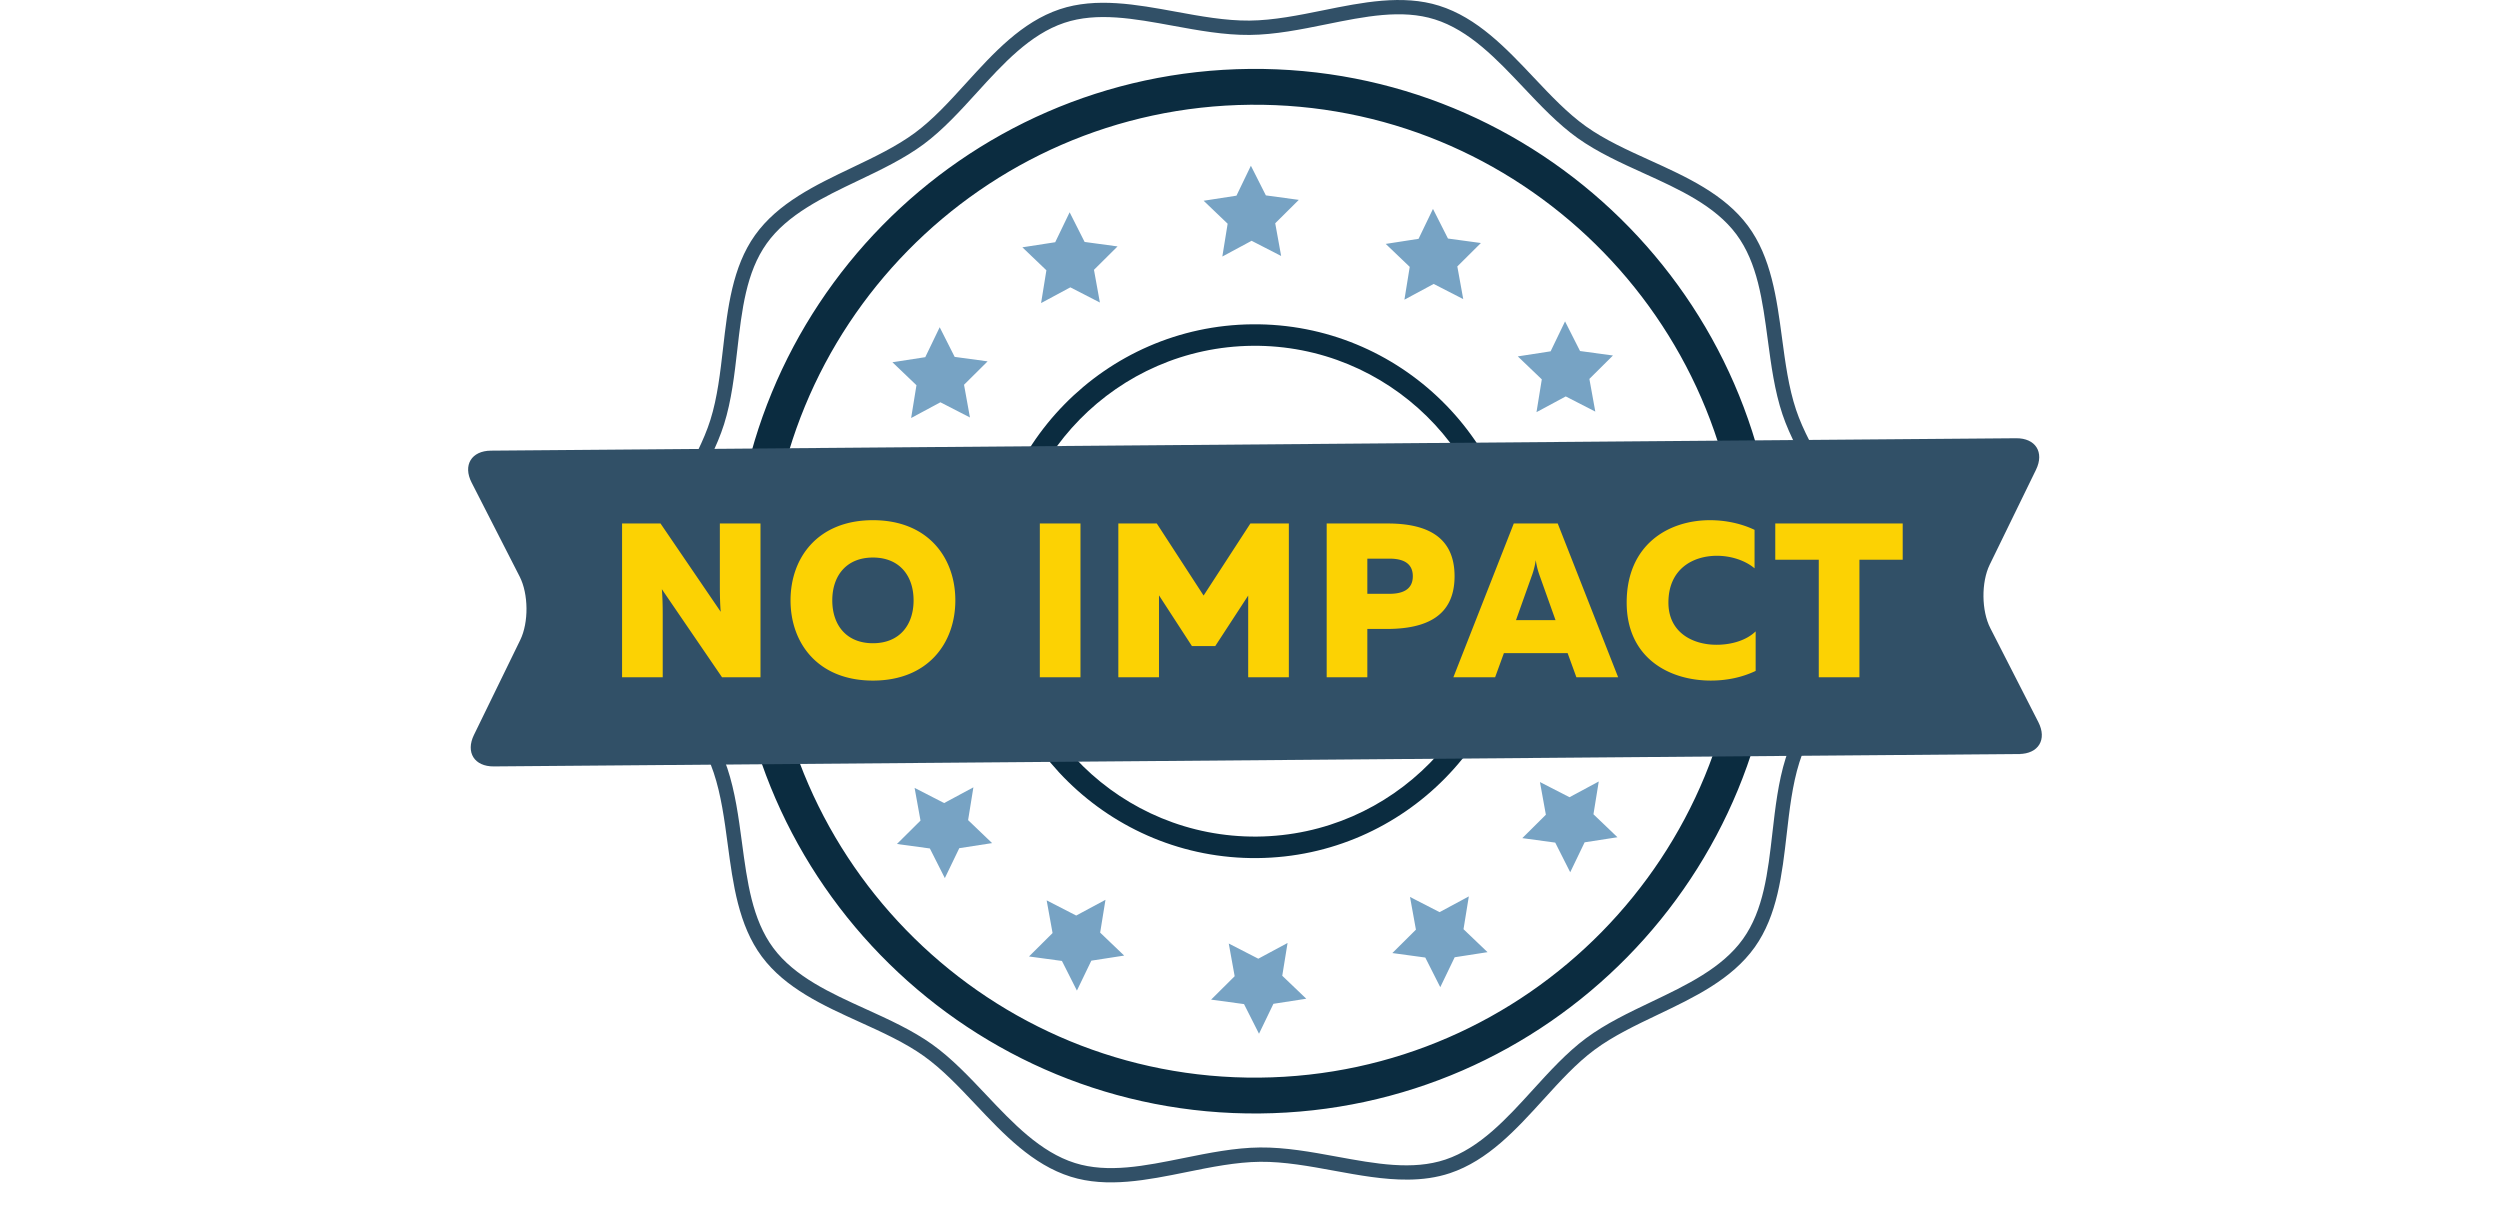<svg xmlns="http://www.w3.org/2000/svg" width="251" height="121" fill="none" viewBox="0 0 251 121"><path fill="#315067" d="M141.377 118.433c-2.439.023-4.963-.44-7.434-.893-2.463-.452-5.008-.919-7.419-.896s-4.947.537-7.4 1.035c-3.915.794-7.963 1.614-11.629.461-3.842-1.208-6.728-4.264-9.518-7.219-1.739-1.841-3.381-3.58-5.229-4.898-1.88-1.342-4.185-2.389-6.414-3.401-3.68-1.672-7.486-3.401-9.85-6.585-2.338-3.15-2.888-7.28-3.422-11.274-.326-2.442-.662-4.966-1.407-7.188-.706-2.104-1.874-4.15-3.111-6.316-2.027-3.548-4.123-7.216-4.16-11.326-.04-4.11 1.987-7.818 3.948-11.404 1.196-2.188 2.327-4.256 2.992-6.372.703-2.236.992-4.766 1.273-7.213.459-4.003.932-8.143 3.21-11.337 2.305-3.228 6.077-5.027 9.725-6.768 2.21-1.054 4.495-2.144 6.35-3.52 1.823-1.353 3.432-3.122 5.135-4.995 2.736-3.007 5.564-6.117 9.382-7.396 3.646-1.22 7.707-.477 11.636.243 2.463.452 5.009.919 7.419.896s4.946-.536 7.4-1.034c3.914-.795 7.961-1.614 11.629-.462 3.842 1.208 6.728 4.264 9.518 7.22 1.739 1.84 3.381 3.58 5.23 4.898 1.88 1.342 4.185 2.388 6.414 3.4 3.681 1.672 7.485 3.402 9.849 6.586 2.338 3.15 2.889 7.28 3.423 11.275.326 2.44.662 4.965 1.407 7.188.705 2.102 1.873 4.149 3.11 6.315 2.028 3.548 4.123 7.216 4.162 11.326s-1.988 7.818-3.949 11.404c-1.197 2.189-2.327 4.256-2.993 6.373-.703 2.235-.992 4.765-1.272 7.212-.459 4.003-.932 8.143-3.211 11.337-2.304 3.229-6.076 5.027-9.724 6.768-2.21 1.054-4.495 2.144-6.35 3.521-1.823 1.352-3.432 3.121-5.136 4.994-2.735 3.007-5.563 6.117-9.382 7.396-1.353.453-2.763.636-4.202.649m-14.866-3.228c2.547-.024 5.162.455 7.692.919 3.921.719 7.626 1.399 10.918.295 3.463-1.161 6.163-4.129 8.774-7 1.675-1.841 3.407-3.746 5.342-5.182 1.968-1.461 4.317-2.581 6.589-3.664 3.483-1.662 7.085-3.38 9.172-6.304 2.063-2.892 2.496-6.668 2.952-10.665.288-2.514.586-5.114 1.33-7.481.708-2.25 1.925-4.478 3.102-6.631 1.872-3.423 3.808-6.963 3.773-10.7-.035-3.735-2.037-7.238-3.972-10.626-1.218-2.13-2.476-4.334-3.226-6.57-.788-2.353-1.135-4.947-1.469-7.455-.532-3.988-1.035-7.756-3.152-10.608-2.141-2.886-5.775-4.536-9.288-6.132-2.292-1.041-4.66-2.117-6.656-3.54-1.961-1.4-3.729-3.272-5.438-5.082-2.665-2.822-5.42-5.738-8.904-6.834-3.314-1.043-7.005-.294-10.911.499-2.52.51-5.126 1.04-7.673 1.063-2.548.023-5.163-.456-7.692-.92-3.921-.719-7.625-1.398-10.919-.294-3.463 1.16-6.162 4.129-8.774 7-1.675 1.84-3.407 3.745-5.341 5.182-1.969 1.46-4.317 2.58-6.59 3.664-3.483 1.661-7.085 3.379-9.172 6.304-2.062 2.891-2.495 6.667-2.952 10.665-.288 2.514-.585 5.114-1.329 7.48-.708 2.25-1.925 4.478-3.102 6.63-1.873 3.424-3.808 6.964-3.772 10.7.034 3.736 2.036 7.238 3.97 10.626 1.218 2.13 2.477 4.334 3.227 6.572.788 2.353 1.135 4.947 1.47 7.455.532 3.988 1.035 7.755 3.15 10.607 2.143 2.886 5.776 4.536 9.29 6.132 2.29 1.041 4.66 2.117 6.655 3.54 1.962 1.4 3.73 3.272 5.438 5.081 2.665 2.822 5.42 5.739 8.904 6.835 3.313 1.042 7.003.293 10.911-.499 2.519-.51 5.125-1.038 7.673-1.062"/><path fill="#0B2C40" d="M126.479 111.792c-28.914.27-52.656-23.032-52.927-51.946-.27-28.914 23.032-52.656 51.946-52.927 28.914-.27 52.657 23.033 52.927 51.946s-23.032 52.657-51.946 52.927m-.947-101.274c-26.93.252-48.633 22.365-48.381 49.295.251 26.93 22.365 48.633 49.294 48.381s48.633-22.365 48.382-49.295-22.366-48.633-49.295-48.381"/><path fill="#0B2C40" d="M126.239 86.152c-14.776.138-26.908-11.77-27.046-26.545s11.769-26.909 26.545-27.047 26.909 11.77 27.047 26.545-11.77 26.908-26.546 27.047m-.481-51.434c-13.585.127-24.534 11.283-24.407 24.868.128 13.585 11.283 24.533 24.868 24.407 13.585-.128 24.533-11.283 24.407-24.868-.128-13.584-11.283-24.534-24.868-24.407"/><path fill="#315067" d="M204.651 72.502c.89 1.742.018 3.183-1.939 3.201L49.584 76.948c-1.957.019-2.855-1.406-1.998-3.164l4.648-9.53c.858-1.759.831-4.623-.06-6.366l-4.825-9.441c-.89-1.743-.018-3.183 1.938-3.202L202.416 44c1.956-.018 2.855 1.406 1.998 3.164l-4.648 9.53c-.858 1.76-.831 4.623.059 6.366z"/><path fill="#FCD203" d="M66.537 68h-4.081V52.558h3.86l6.045 8.868c-.066-.728-.088-1.699-.088-2.559v-6.309h4.08V68h-3.86l-6.044-8.846c.066.728.088 1.699.088 2.537zm12.833-7.721c0-4.302 2.757-8.052 8.272-8.052s8.273 3.75 8.273 8.052-2.758 8.052-8.273 8.052-8.272-3.75-8.272-8.052m12.353 0c0-2.47-1.412-4.302-4.08-4.302-2.67 0-4.082 1.831-4.082 4.302s1.412 4.302 4.081 4.302 4.081-1.831 4.081-4.302m12.675-7.721h4.081V68h-4.081zm21.141 0h3.861V68h-4.081v-8.206l-3.309 5.074h-2.339l-3.309-5.096V68h-4.081V52.558h3.861l4.699 7.236zm7.66 0h6.11c3.817 0 6.729 1.235 6.729 5.294 0 4.06-2.912 5.273-6.729 5.295h-2.029V68h-4.081zm8.647 5.294c0-1.39-1.103-1.764-2.338-1.764h-2.228v3.53h2.228c1.235 0 2.338-.376 2.338-1.766M150.109 68h-4.191l6.066-15.442h4.412L162.463 68h-4.192l-.882-2.427h-6.397zm3.684-10.192-1.588 4.456h3.971l-1.589-4.456a7.8 7.8 0 0 1-.397-1.566 7.7 7.7 0 0 1-.397 1.566m9.525 2.692c0-5.824 4.191-8.273 8.361-8.273 1.566 0 3.132.331 4.478.97v3.861c-.949-.794-2.36-1.257-3.772-1.257-2.449 0-4.876 1.346-4.876 4.699 0 3 2.427 4.235 4.832 4.235 1.588 0 3.044-.485 3.926-1.346v3.971c-1.345.64-2.868.97-4.5.97-4.235 0-8.449-2.315-8.449-7.83m14.919-7.942h12.794v3.64h-4.345V68h-4.081V56.198h-4.368z"/><path fill="#77A3C4" d="m125.589 16.64 1.504 2.977 3.306.45-2.367 2.35.595 3.283-2.967-1.525-2.938 1.58.533-3.294-2.411-2.306 3.296-.51zm-18.198 4.674 1.504 2.977 3.306.449-2.367 2.35.594 3.283-2.966-1.525-2.938 1.58.533-3.293-2.411-2.306 3.296-.51zm-13.046 11.54 1.504 2.977 3.306.449-2.367 2.35.594 3.283-2.967-1.525-2.938 1.58.534-3.293L89.6 36.37l3.297-.51zm49.526-11.881-1.448 3.005-3.296.51 2.41 2.306-.533 3.293 2.939-1.58 2.966 1.525-.594-3.282 2.367-2.351-3.306-.45zm13.26 11.294-1.448 3.005-3.296.51 2.41 2.306-.533 3.293 2.938-1.58 2.967 1.524-.595-3.282 2.367-2.35-3.305-.45zm-30.727 71.521-1.504-2.977-3.305-.449 2.366-2.35-.594-3.283 2.967 1.525 2.938-1.58-.533 3.292 2.411 2.307-3.297.51zm18.199-4.674-1.504-2.977-3.306-.45 2.367-2.35-.595-3.283 2.968 1.525 2.938-1.58-.534 3.293 2.411 2.306-3.297.511zm13.046-11.539-1.504-2.978-3.306-.449 2.367-2.35-.595-3.282 2.967 1.524 2.938-1.58-.533 3.293 2.41 2.306-3.296.51zm-49.527 11.88 1.448-3.005 3.297-.51-2.411-2.306.534-3.294-2.939 1.58-2.967-1.524.594 3.282-2.366 2.351 3.306.449zm-13.26-11.293 1.449-3.005 3.296-.51-2.41-2.307.532-3.293-2.937 1.58-2.967-1.525.594 3.283-2.367 2.35 3.306.45z"/></svg>